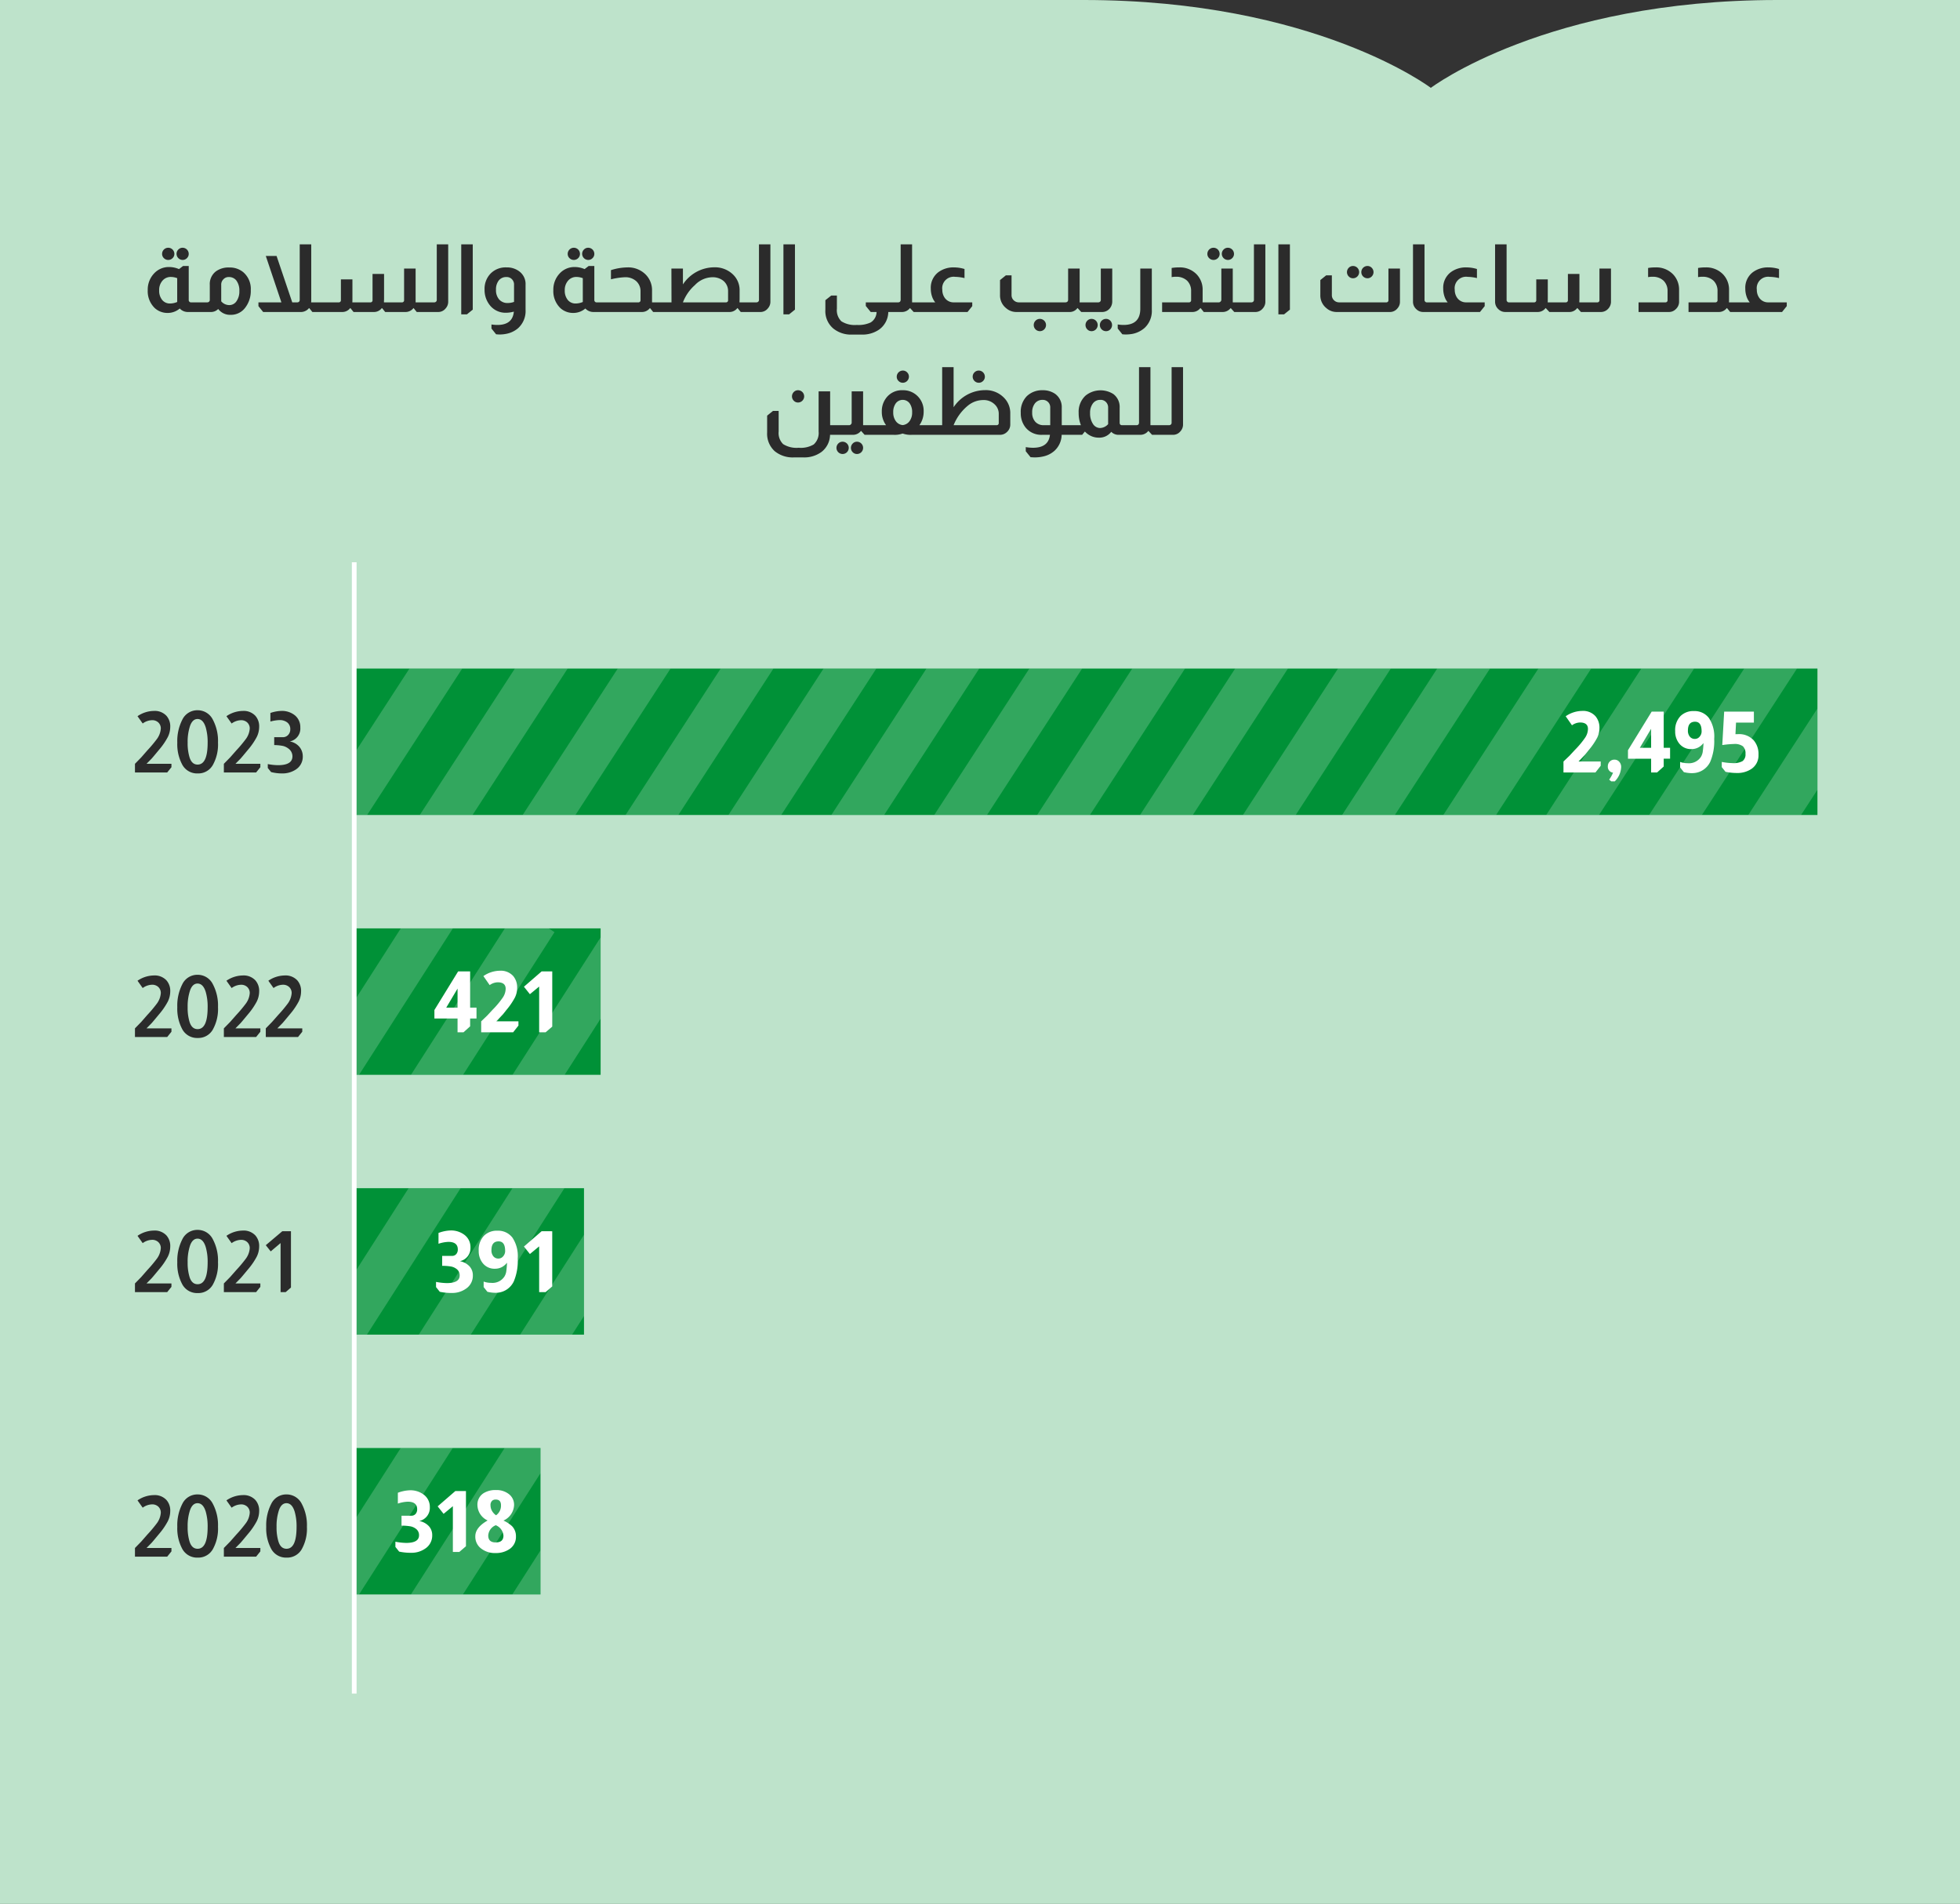 <svg xmlns="http://www.w3.org/2000/svg" xmlns:xlink="http://www.w3.org/1999/xlink" width="415" height="403.021" viewBox="0 0 415 403.021"><rect x="0" y="0" width="415" height="403.021" fill="#333333" stroke="none"/><defs><clipPath id="a"><path d="M0,0H415V403.021H0Z" fill="none"/></clipPath><clipPath id="b"><rect width="31" height="309.817" transform="translate(384.817 140.522) rotate(90)" fill="#f09600"/></clipPath><clipPath id="c"><rect width="31" height="48.652" transform="translate(123.652 140.522) rotate(90)" fill="#f09600"/></clipPath><clipPath id="d"><rect width="31" height="52.173" transform="translate(127.173 195.522) rotate(90)" fill="#f09600"/></clipPath><clipPath id="e"><rect width="31" height="39.446" transform="translate(114.446 195.522) rotate(90)" fill="#f09600"/></clipPath></defs><g clip-path="url(#a)"><path d="M577.478,0H98V779.325H795V0H724.332c-48.885,0-73.377,18.6-73.377,18.6S626.462,0,577.478,0" transform="translate(-348)" fill="#bee3cb"/></g><path d="M7.62,4.4a1.3,1.3,0,0,1,1.3,1.3,1.23,1.23,0,0,1-.38.9,1.3,1.3,0,0,1-1.84,0,1.23,1.23,0,0,1-.38-.9,1.3,1.3,0,0,1,1.3-1.3Zm3.04,0a1.3,1.3,0,0,1,1.3,1.3,1.23,1.23,0,0,1-.38.9,1.253,1.253,0,0,1-.92.38A1.3,1.3,0,0,1,9.38,5.7a1.253,1.253,0,0,1,.38-.92A1.23,1.23,0,0,1,10.66,4.4Zm1.3,3.86v7.2a.448.448,0,0,0,.14.36.4.4,0,0,0,.32.14h.56V18H11.72a2.3,2.3,0,0,1-1.66-.74,3.9,3.9,0,0,1-2.54.94,3.987,3.987,0,0,1-2.72-1,4.952,4.952,0,0,1-1.52-3.8,4.983,4.983,0,0,1,1.4-3.62,4.236,4.236,0,0,1,3.14-1.3,5.3,5.3,0,0,1,2.08.44l.86-.66ZM9.52,10.84a3.846,3.846,0,0,0-1.34-.26,2.274,2.274,0,0,0-1.78.79,2.976,2.976,0,0,0-.7,2.05,3.064,3.064,0,0,0,.63,2.02,2.082,2.082,0,0,0,1.69.76,3.946,3.946,0,0,0,1.5-.32Zm6.9,1.42a3.362,3.362,0,0,1,1.32-2.88,4.549,4.549,0,0,1,2.84-.8,4.437,4.437,0,0,1,2.98,1.04,4.658,4.658,0,0,1,1.54,3.74,5.8,5.8,0,0,1-1.22,3.78,3.752,3.752,0,0,1-3.06,1.46,3.135,3.135,0,0,1-2.62-1.24,2.123,2.123,0,0,1-1.56.64H12.82V15.96H15.9a.519.519,0,0,0,.38-.16.463.463,0,0,0,.14-.34Zm2.42,3.48a2.258,2.258,0,0,0,1.7.8,1.826,1.826,0,0,0,1.54-.83,3.583,3.583,0,0,0,.6-2.15,3.509,3.509,0,0,0-.66-2.26,1.958,1.958,0,0,0-1.56-.7,1.467,1.467,0,0,0-1.14.46,1.547,1.547,0,0,0-.48,1.2ZM37.9,3.68V15.44a4.718,4.718,0,0,1-.02.52h1.04V18h-.78l-.66-.82h-.06a2.04,2.04,0,0,1-.8.62,2.07,2.07,0,0,1-.86.2H27.72l-1-1.24v-.8h4.86l-3.3-9.82h2.28l3.32,9.82h1.08a.519.519,0,0,0,.38-.16.557.557,0,0,0,.12-.34V3.68ZM60,8.8v7.16h1.02V18h-.78l-.66-.82h-.04a2.12,2.12,0,0,1-1.7.82H53.56l-.66-.82h-.06a2.064,2.064,0,0,1-1.68.82h-4.3l-.66-.82h-.06a2.064,2.064,0,0,1-1.68.82H38.78V15.96h4.9a.442.442,0,0,0,.5-.5V11.1h2.44v4.24q0,.42-.02.62h3.78a.442.442,0,0,0,.5-.5V9.94h2.44v5.34q0,.12-.02.36v.32h3.76a.442.442,0,0,0,.5-.5V8.8Zm6.9-5.12V15.8a2.078,2.078,0,0,1-.54,1.44,1.991,1.991,0,0,1-1.62.76H60.88V15.96h3.08a.519.519,0,0,0,.38-.16.463.463,0,0,0,.14-.34V3.68Zm5.2,0V17.5l-1.24,1h-1.2V3.68Zm8.7,14.24a6.235,6.235,0,0,1-1.68.24,4.208,4.208,0,0,1-3.44-1.64,5.133,5.133,0,0,1-1.08-3.26,4.641,4.641,0,0,1,1.22-3.34,4.435,4.435,0,0,1,3.42-1.36,4.3,4.3,0,0,1,2.68.82,3.324,3.324,0,0,1,1.36,2.88v5.26a4.886,4.886,0,0,1-1.64,3.96A5.4,5.4,0,0,1,79.3,22.6a7.014,7.014,0,0,1-1.56.16q-.22,0-.7-.04l-.98-1.22v-.86a8.153,8.153,0,0,0,1.26.1Q80.54,20.74,80.8,17.92Zm.04-5.66a1.586,1.586,0,0,0-.58-1.32,1.52,1.52,0,0,0-1.02-.34,1.992,1.992,0,0,0-1.63.72,3.036,3.036,0,0,0-.59,1.98,2.966,2.966,0,0,0,.67,2.05,2.329,2.329,0,0,0,1.83.75,3.956,3.956,0,0,0,1.32-.24ZM93.5,4.4a1.3,1.3,0,0,1,1.3,1.3,1.23,1.23,0,0,1-.38.9,1.3,1.3,0,0,1-1.84,0,1.23,1.23,0,0,1-.38-.9,1.3,1.3,0,0,1,1.3-1.3Zm3.04,0a1.3,1.3,0,0,1,1.3,1.3,1.23,1.23,0,0,1-.38.9,1.253,1.253,0,0,1-.92.38A1.3,1.3,0,0,1,95.26,5.7a1.253,1.253,0,0,1,.38-.92A1.23,1.23,0,0,1,96.54,4.4Zm1.3,3.86v7.2a.448.448,0,0,0,.14.36.4.4,0,0,0,.32.14h.56V18H97.6a2.3,2.3,0,0,1-1.66-.74,3.9,3.9,0,0,1-2.54.94,3.987,3.987,0,0,1-2.72-1,4.952,4.952,0,0,1-1.52-3.8,4.983,4.983,0,0,1,1.4-3.62,4.236,4.236,0,0,1,3.14-1.3,5.3,5.3,0,0,1,2.08.44l.86-.66ZM95.4,10.84a3.846,3.846,0,0,0-1.34-.26,2.274,2.274,0,0,0-1.78.79,2.976,2.976,0,0,0-.7,2.05,3.064,3.064,0,0,0,.63,2.02,2.082,2.082,0,0,0,1.69.76,3.946,3.946,0,0,0,1.5-.32Zm5.96-1.7a11.951,11.951,0,0,1,3.46-.58,5.2,5.2,0,0,1,3.9,1.52,4.7,4.7,0,0,1,1.34,3.44v2.44h.66V18h-.42l-.66-.82h-.04a2.12,2.12,0,0,1-1.7.82H98.7V15.96h8.42a.442.442,0,0,0,.5-.5v-1.8a2.823,2.823,0,0,0-.91-2.19,3.409,3.409,0,0,0-2.39-.83,15.094,15.094,0,0,0-2.96.44Zm15.24,3.02a7.99,7.99,0,0,1,6.62-3.62,5.481,5.481,0,0,1,3.96,1.5,4.56,4.56,0,0,1,1.42,3.44v1.84q0,.12-.02.34v.3h.66V18h-.4l-.66-.82h-.06a2.084,2.084,0,0,1-1.7.82H110.58V15.96h3.6l-.02-7.16h2.44Zm9.56,1.44a2.788,2.788,0,0,0-1.1-2.28,3.631,3.631,0,0,0-2.22-.68,5.215,5.215,0,0,0-3.7,1.66,9.284,9.284,0,0,0-2.54,3.66h9.06a.442.442,0,0,0,.5-.5Zm8.96-9.92V15.8a2.078,2.078,0,0,1-.54,1.44,1.991,1.991,0,0,1-1.62.76H129.1V15.96h3.08a.519.519,0,0,0,.38-.16.463.463,0,0,0,.14-.34V3.68Zm5.2,0V17.5l-1.24,1h-1.2V3.68Zm8.88,10.84V17.3a3.262,3.262,0,0,0,.95,2.67,5.289,5.289,0,0,0,3.27.77,6.123,6.123,0,0,0,2.92-.52A2.654,2.654,0,0,0,157.6,18h-1.24l-1.04-1.28v-.76h5.52V18h-.76a4.644,4.644,0,0,1-2,3.76,6.182,6.182,0,0,1-3.66,1.02h-1.98a5.925,5.925,0,0,1-4.02-1.3,4.823,4.823,0,0,1-1.66-3.96V15.5l1.24-.98ZM165.12,3.68V15.96h1.02V18h-.68l-.76-.82h-.04a2.12,2.12,0,0,1-1.7.82H159.1V15.96h3.08a.543.543,0,0,0,.4-.16.7.7,0,0,0,.12-.34V3.68Zm4.9,12.28a3.944,3.944,0,0,1-.64-1.14,5.193,5.193,0,0,1-.3-1.76,4.118,4.118,0,0,1,1.62-3.5,5.341,5.341,0,0,1,3.32-1,7.686,7.686,0,0,1,2.2.34v1.92a9.019,9.019,0,0,0-1.96-.26,2.422,2.422,0,0,0-2.74,2.74,2.907,2.907,0,0,0,.42,1.56,2.27,2.27,0,0,0,2.04,1.1h3.88v.8l-1,1.24H166V15.96ZM200.6,8.8v6.86a1.656,1.656,0,0,1-.02.3h1.04V18h-.68l-.76-.82h-.06a2,2,0,0,1-1.68.82h-11.2a3.268,3.268,0,0,1-2.22-.82,3.435,3.435,0,0,1-1.28-2.78V11.24l1.24-1h1.2V14.4a1.475,1.475,0,0,0,.48,1.14,1.526,1.526,0,0,0,1.06.42h9.88a.6.6,0,0,0,.44-.18.615.615,0,0,0,.12-.38V8.8Zm-8.42,10.66a1.3,1.3,0,1,1-.92.38A1.253,1.253,0,0,1,192.18,19.46ZM207.5,8.8v7a2.277,2.277,0,0,1-.52,1.44,2.085,2.085,0,0,1-1.64.76h-3.86V15.96h3.08a.519.519,0,0,0,.38-.16.463.463,0,0,0,.14-.34V8.8Zm-4.38,10.66a1.3,1.3,0,1,1,0,2.6,1.23,1.23,0,0,1-.9-.38,1.3,1.3,0,0,1,0-1.84A1.23,1.23,0,0,1,203.12,19.46Zm3.06,0a1.22,1.22,0,0,1,.91.38,1.329,1.329,0,0,1,0,1.84,1.22,1.22,0,0,1-.91.38,1.3,1.3,0,1,1,0-2.6Zm9.7-10.66v8.72a4.885,4.885,0,0,1-1.52,3.84,5.492,5.492,0,0,1-2.52,1.26,7.844,7.844,0,0,1-1.5.14q-.26,0-.7-.04l-.98-1.22v-.86a8.031,8.031,0,0,0,1.24.1q3.54,0,3.54-3.44V8.8Zm4.2-.12a9.186,9.186,0,0,1,1.58-.12,4.921,4.921,0,0,1,3.72,1.48,4.661,4.661,0,0,1,1.26,3.32v1.92q0,.46-.02.68h.52V18h-.26l-.66-.82h-.06a4.088,4.088,0,0,1-.34.34,2.092,2.092,0,0,1-1.34.48h-6.42V15.96h5.64a.442.442,0,0,0,.5-.5V13.6a3,3,0,0,0-.84-2.22,3.258,3.258,0,0,0-2.26-.84,4.806,4.806,0,0,0-1.02.08Zm8.86-4.28a1.3,1.3,0,0,1,1.3,1.3,1.23,1.23,0,0,1-.38.9,1.3,1.3,0,0,1-1.84,0,1.23,1.23,0,0,1-.38-.9,1.3,1.3,0,0,1,1.3-1.3Zm3.04,0a1.3,1.3,0,0,1,1.3,1.3,1.23,1.23,0,0,1-.38.9,1.253,1.253,0,0,1-.92.38A1.3,1.3,0,0,1,230.7,5.7a1.253,1.253,0,0,1,.38-.92A1.23,1.23,0,0,1,231.98,4.4Zm1.04,4.4v7.16h1.02V18h-.7l-.74-.82h-.04a2.12,2.12,0,0,1-1.7.82H227V15.96h3.02a.468.468,0,0,0,.4-.16.513.513,0,0,0,.18-.4V8.8Zm6.9-5.12V15.8a2.078,2.078,0,0,1-.54,1.44,1.991,1.991,0,0,1-1.62.76H233.9V15.96h3.08a.519.519,0,0,0,.38-.16.463.463,0,0,0,.14-.34V3.68Zm5.2,0V17.5l-1.24,1h-1.2V3.68Zm13.36,4.58a1.3,1.3,0,1,1,0,2.6,1.23,1.23,0,0,1-.9-.38,1.3,1.3,0,0,1,0-1.84A1.23,1.23,0,0,1,258.48,8.26Zm3.06,0a1.23,1.23,0,0,1,.9.38,1.3,1.3,0,0,1,0,1.84,1.23,1.23,0,0,1-.9.38,1.3,1.3,0,1,1,0-2.6Zm6.88.54v7a2.051,2.051,0,0,1-.52,1.42,2.027,2.027,0,0,1-1.64.78h-11.2a3.248,3.248,0,0,1-2.24-.84,3.436,3.436,0,0,1-1.26-2.76V11.24l1.24-1H254V14.4a1.475,1.475,0,0,0,.48,1.14,1.526,1.526,0,0,0,1.06.42h9.94a.442.442,0,0,0,.5-.5V8.8Zm5.2-5.12V15.46a.433.433,0,0,0,.12.32.424.424,0,0,0,.38.18h.52V18h-1.3a2.043,2.043,0,0,1-1.44-.58,2.113,2.113,0,0,1-.72-1.62V3.68Zm4.9,12.28a3.945,3.945,0,0,1-.64-1.14,5.193,5.193,0,0,1-.3-1.76,4.118,4.118,0,0,1,1.62-3.5,5.341,5.341,0,0,1,3.32-1,7.687,7.687,0,0,1,2.2.34v1.92a9.019,9.019,0,0,0-1.96-.26,2.422,2.422,0,0,0-2.74,2.74,2.907,2.907,0,0,0,.42,1.56,2.27,2.27,0,0,0,2.04,1.1h3.88v.8l-1,1.24H274.5V15.96ZM291,3.68V15.46a.433.433,0,0,0,.12.32.424.424,0,0,0,.38.18h.52V18h-1.3a2.043,2.043,0,0,1-1.44-.58,2.113,2.113,0,0,1-.72-1.62V3.68ZM313.1,8.8v7a2.15,2.15,0,0,1-.63,1.55,2.051,2.051,0,0,1-1.53.65h-4.2l-.74-.82h-.06a2.064,2.064,0,0,1-1.68.82h-4.2l-.76-.82h-.06a2.064,2.064,0,0,1-1.68.82h-5.68V15.96h4.9a.442.442,0,0,0,.5-.5V11.1h2.44v4q0,.58-.02.86h3.78a.442.442,0,0,0,.5-.5V9.94h2.44v5.34q0,.12-.02.36v.32h3.76a.442.442,0,0,0,.5-.5V8.8Zm7.86-.12a9.186,9.186,0,0,1,1.58-.12,4.921,4.921,0,0,1,3.72,1.48,4.661,4.661,0,0,1,1.26,3.32V15.8a2.083,2.083,0,0,1-.68,1.58,2.02,2.02,0,0,1-1.48.62h-6.42V15.96h5.64a.442.442,0,0,0,.5-.5V13.6a3,3,0,0,0-.84-2.22,3.258,3.258,0,0,0-2.26-.84,4.806,4.806,0,0,0-1.02.08Zm10.58,0a9.186,9.186,0,0,1,1.58-.12,4.921,4.921,0,0,1,3.72,1.48,4.661,4.661,0,0,1,1.26,3.32v1.92q0,.46-.02.68h.52V18h-.26l-.66-.82h-.06a4.09,4.09,0,0,1-.34.34,2.092,2.092,0,0,1-1.34.48h-6.42V15.96h5.64a.442.442,0,0,0,.5-.5V13.6a3,3,0,0,0-.84-2.22,3.258,3.258,0,0,0-2.26-.84,4.806,4.806,0,0,0-1.02.08Zm10.94,7.28a3.945,3.945,0,0,1-.64-1.14,5.193,5.193,0,0,1-.3-1.76,4.118,4.118,0,0,1,1.62-3.5,5.341,5.341,0,0,1,3.32-1,7.687,7.687,0,0,1,2.2.34v1.92a9.019,9.019,0,0,0-1.96-.26,2.422,2.422,0,0,0-2.74,2.74,2.907,2.907,0,0,0,.42,1.56,2.27,2.27,0,0,0,2.04,1.1h3.88v.8l-1,1.24H338.46V15.96ZM140.97,34.56a1.3,1.3,0,1,1,0,2.6,1.23,1.23,0,0,1-.9-.38,1.3,1.3,0,0,1,0-1.84A1.23,1.23,0,0,1,140.97,34.56Zm6.8.24v7.16h1V44h-1.02a4.685,4.685,0,0,1-1.78,3.6,6.141,6.141,0,0,1-3.88,1.18h-1.98a6.006,6.006,0,0,1-4.08-1.32,4.957,4.957,0,0,1-1.6-3.94V39.94l1.24-1h1.2V43.3a3.262,3.262,0,0,0,.95,2.67,5.331,5.331,0,0,0,3.29.77,5.412,5.412,0,0,0,3.18-.7,3.252,3.252,0,0,0,1.04-2.74V34.8Zm6.98,0v7.16h1.02V44h-.7l-.74-.82h-.04a2.12,2.12,0,0,1-1.7.82h-3.86V41.96h3.02a.468.468,0,0,0,.4-.16.513.513,0,0,0,.18-.4V34.8Zm-4.34,10.66a1.3,1.3,0,1,1-.92.38A1.253,1.253,0,0,1,150.41,45.46Zm3.04,0a1.3,1.3,0,1,1,0,2.6,1.23,1.23,0,0,1-.9-.38,1.3,1.3,0,0,1,0-1.84A1.23,1.23,0,0,1,153.45,45.46Zm9.72-15.06a1.23,1.23,0,0,1,.9.38,1.253,1.253,0,0,1,.38.92,1.3,1.3,0,0,1-1.28,1.28,1.253,1.253,0,0,1-.92-.38,1.23,1.23,0,0,1-.38-.9,1.3,1.3,0,0,1,1.3-1.3Zm-3.56,11.56a4.7,4.7,0,0,1-.9-2.9,4.537,4.537,0,0,1,.78-2.66,4.14,4.14,0,0,1,3.64-1.84,4.3,4.3,0,0,1,3.02,1.12,4.37,4.37,0,0,1,1.42,3.38,4.862,4.862,0,0,1-.9,2.9h1.38V44h-3a4.943,4.943,0,0,1-1.88-.26h-.1a4.851,4.851,0,0,1-1.88.26h-5.56V41.96Zm3.52-.02a2.027,2.027,0,0,0,1.45-.83,3.023,3.023,0,0,0,.55-1.87,3.124,3.124,0,0,0-.54-1.92,1.83,1.83,0,0,0-2.91,0,3.083,3.083,0,0,0-.55,1.92,3.023,3.023,0,0,0,.55,1.87A2.027,2.027,0,0,0,163.13,41.94Zm10.78-12.26v8.48a8.023,8.023,0,0,1,6.66-3.62,5.347,5.347,0,0,1,3.92,1.52,4.578,4.578,0,0,1,1.42,3.42V41.8a2.118,2.118,0,0,1-.7,1.6,2.076,2.076,0,0,1-1.46.6H167.89V41.96h3.6V29.68Zm5.32.72a1.3,1.3,0,0,1,1.3,1.3,1.23,1.23,0,0,1-.38.9,1.253,1.253,0,0,1-.92.38,1.3,1.3,0,0,1-1.28-1.28,1.253,1.253,0,0,1,.38-.92A1.23,1.23,0,0,1,179.23,30.4Zm4.24,9.2a2.7,2.7,0,0,0-.82-2,3.3,3.3,0,0,0-2.5-.96,5.132,5.132,0,0,0-3.06,1.06,10.3,10.3,0,0,0-3.18,4.26h9.06a.442.442,0,0,0,.5-.5Zm9.18,4.4a4.277,4.277,0,0,1-3.46-1.5,4.789,4.789,0,0,1-1.06-3.16,4.731,4.731,0,0,1,1.26-3.5,4.654,4.654,0,0,1,3.38-1.28,4.547,4.547,0,0,1,2.6.74,3.433,3.433,0,0,1,1.44,2.96v3.7h.64V44h-.66a4.709,4.709,0,0,1-1.52,3.38,5.19,5.19,0,0,1-2.3,1.18,8.059,8.059,0,0,1-1.84.22q-.3,0-.86-.04h-.06l-1.02-1.26V46.6a9.175,9.175,0,0,0,1.54.14q3.28,0,3.58-2.74Zm1.72-5.74a1.57,1.57,0,0,0-1.6-1.66,2,2,0,0,0-1.62.72,3,3,0,0,0-.6,1.98,2.76,2.76,0,0,0,.66,1.94,2.321,2.321,0,0,0,1.8.72h1.36Zm6.5,3.7a6.742,6.742,0,0,1-.48-2.6,4.645,4.645,0,0,1,1.46-3.66,5.05,5.05,0,0,1,5.9-.32,3.4,3.4,0,0,1,1.32,2.88v3.2a.631.631,0,0,0,.1.34.5.5,0,0,0,.36.16h.18V44h-.88a2.1,2.1,0,0,1-1.54-.64,3.149,3.149,0,0,1-2.6,1.24,3.937,3.937,0,0,1-2.96-1.28h-.04l-.56.68h-3.82V41.96Zm5.76-3.7a1.623,1.623,0,0,0-.46-1.2,1.543,1.543,0,0,0-1.2-.46,1.888,1.888,0,0,0-1.57.76,3.241,3.241,0,0,0-.59,2.04,3.969,3.969,0,0,0,.6,2.28,1.8,1.8,0,0,0,1.54.88,2.394,2.394,0,0,0,1.68-.82Zm8.96-8.58V41.96h1.02V44h-.68l-.76-.82h-.04a2.12,2.12,0,0,1-1.7.82h-3.86V41.96h3.08a.543.543,0,0,0,.4-.16.7.7,0,0,0,.12-.34V29.68Zm6.9,0V41.8a2.078,2.078,0,0,1-.54,1.44,1.991,1.991,0,0,1-1.62.76h-3.86V41.96h3.08a.519.519,0,0,0,.38-.16.463.463,0,0,0,.14-.34V29.68Z" transform="translate(28 48.045)" fill="#2b2b2b"/><path d="M1.116-11.916a6.269,6.269,0,0,1,3.456-1.116,3.389,3.389,0,0,1,2.664,1.026,3.35,3.35,0,0,1,.81,2.358,4.849,4.849,0,0,1-.522,2.16A14.822,14.822,0,0,1,5.706-4.842Q4.248-3.078,4.086-2.916L3.024-1.836H8.3v.72L7.4,0H.576V-1.836L1.908-3.2,3.2-4.68A27.8,27.8,0,0,0,5.13-6.966a4.236,4.236,0,0,0,.918-2.322,1.708,1.708,0,0,0-.513-1.287,1.85,1.85,0,0,0-1.341-.495,3.465,3.465,0,0,0-1.98.7Zm12.726-1.26a3.58,3.58,0,0,1,3.2,1.944,9.6,9.6,0,0,1,1.116,4.9,8.891,8.891,0,0,1-1.116,4.788A3.539,3.539,0,0,1,13.86.2,3.562,3.562,0,0,1,10.6-1.638,9.13,9.13,0,0,1,9.54-6.318a9.914,9.914,0,0,1,1.062-4.86A3.526,3.526,0,0,1,13.842-13.176ZM15.966-6.3a11.184,11.184,0,0,0-.4-3.222q-.54-1.782-1.728-1.8-1.062,0-1.584,1.422a10.606,10.606,0,0,0-.522,3.582A10.191,10.191,0,0,0,12.15-3.15q.486,1.476,1.692,1.476Q15.966-1.674,15.966-6.3Zm3.978-5.616A6.269,6.269,0,0,1,23.4-13.032a3.389,3.389,0,0,1,2.664,1.026,3.35,3.35,0,0,1,.81,2.358,4.849,4.849,0,0,1-.522,2.16,14.822,14.822,0,0,1-1.818,2.646q-1.458,1.764-1.62,1.926l-1.062,1.08h5.274v.72L26.226,0H19.4V-1.836L20.736-3.2l1.3-1.476a27.8,27.8,0,0,0,1.926-2.286,4.236,4.236,0,0,0,.918-2.322,1.708,1.708,0,0,0-.513-1.287,1.85,1.85,0,0,0-1.341-.495,3.465,3.465,0,0,0-1.98.7ZM29.25-12.6a7.816,7.816,0,0,1,2.25-.432,4.365,4.365,0,0,1,3.006.99A3.219,3.219,0,0,1,35.586-9.5,2.768,2.768,0,0,1,33.354-6.57,3.408,3.408,0,0,1,35.37-5.454a3.1,3.1,0,0,1,.738,2.016A3.221,3.221,0,0,1,34.56-.576,5.128,5.128,0,0,1,31.7.2a9.324,9.324,0,0,1-2.3-.288l-.7-.864v-.828a12.1,12.1,0,0,0,2.16.234q3.06,0,3.06-1.872a2.015,2.015,0,0,0-.846-1.638,3.025,3.025,0,0,0-1.143-.558A9.982,9.982,0,0,0,30.06-5.8V-7.47h1.818a1.493,1.493,0,0,0,1.134-.477,1.676,1.676,0,0,0,.45-1.2,1.754,1.754,0,0,0-.621-1.431,2.593,2.593,0,0,0-1.7-.513,8.23,8.23,0,0,0-1.89.306Z" transform="translate(28 163.523)" fill="#2b2b2b"/><path d="M1.116-11.916a6.269,6.269,0,0,1,3.456-1.116,3.389,3.389,0,0,1,2.664,1.026,3.35,3.35,0,0,1,.81,2.358,4.849,4.849,0,0,1-.522,2.16A14.822,14.822,0,0,1,5.706-4.842Q4.248-3.078,4.086-2.916L3.024-1.836H8.3v.72L7.4,0H.576V-1.836L1.908-3.2,3.2-4.68A27.8,27.8,0,0,0,5.13-6.966a4.236,4.236,0,0,0,.918-2.322,1.708,1.708,0,0,0-.513-1.287,1.85,1.85,0,0,0-1.341-.495,3.465,3.465,0,0,0-1.98.7Zm12.726-1.26a3.58,3.58,0,0,1,3.2,1.944,9.6,9.6,0,0,1,1.116,4.9,8.891,8.891,0,0,1-1.116,4.788A3.539,3.539,0,0,1,13.86.2,3.562,3.562,0,0,1,10.6-1.638,9.13,9.13,0,0,1,9.54-6.318a9.914,9.914,0,0,1,1.062-4.86A3.526,3.526,0,0,1,13.842-13.176ZM15.966-6.3a11.184,11.184,0,0,0-.4-3.222q-.54-1.782-1.728-1.8-1.062,0-1.584,1.422a10.606,10.606,0,0,0-.522,3.582A10.191,10.191,0,0,0,12.15-3.15q.486,1.476,1.692,1.476Q15.966-1.674,15.966-6.3Zm3.978-5.616A6.269,6.269,0,0,1,23.4-13.032a3.389,3.389,0,0,1,2.664,1.026,3.35,3.35,0,0,1,.81,2.358,4.849,4.849,0,0,1-.522,2.16,14.822,14.822,0,0,1-1.818,2.646q-1.458,1.764-1.62,1.926l-1.062,1.08h5.274v.72L26.226,0H19.4V-1.836L20.736-3.2l1.3-1.476a27.8,27.8,0,0,0,1.926-2.286,4.236,4.236,0,0,0,.918-2.322,1.708,1.708,0,0,0-.513-1.287,1.85,1.85,0,0,0-1.341-.495,3.465,3.465,0,0,0-1.98.7Zm13.662-.972V-.972L32.49,0H31.41V-10.386L29.322-8.622,28.278-9.936l3.492-2.952Z" transform="translate(28 273.523)" fill="#2b2b2b"/><path d="M1.116-11.916a6.269,6.269,0,0,1,3.456-1.116,3.389,3.389,0,0,1,2.664,1.026,3.35,3.35,0,0,1,.81,2.358,4.849,4.849,0,0,1-.522,2.16A14.822,14.822,0,0,1,5.706-4.842Q4.248-3.078,4.086-2.916L3.024-1.836H8.3v.72L7.4,0H.576V-1.836L1.908-3.2,3.2-4.68A27.8,27.8,0,0,0,5.13-6.966a4.236,4.236,0,0,0,.918-2.322,1.708,1.708,0,0,0-.513-1.287,1.85,1.85,0,0,0-1.341-.495,3.465,3.465,0,0,0-1.98.7Zm12.726-1.26a3.58,3.58,0,0,1,3.2,1.944,9.6,9.6,0,0,1,1.116,4.9,8.891,8.891,0,0,1-1.116,4.788A3.539,3.539,0,0,1,13.86.2,3.562,3.562,0,0,1,10.6-1.638,9.13,9.13,0,0,1,9.54-6.318a9.914,9.914,0,0,1,1.062-4.86A3.526,3.526,0,0,1,13.842-13.176ZM15.966-6.3a11.184,11.184,0,0,0-.4-3.222q-.54-1.782-1.728-1.8-1.062,0-1.584,1.422a10.606,10.606,0,0,0-.522,3.582A10.191,10.191,0,0,0,12.15-3.15q.486,1.476,1.692,1.476Q15.966-1.674,15.966-6.3Zm3.978-5.616A6.269,6.269,0,0,1,23.4-13.032a3.389,3.389,0,0,1,2.664,1.026,3.35,3.35,0,0,1,.81,2.358,4.849,4.849,0,0,1-.522,2.16,14.822,14.822,0,0,1-1.818,2.646q-1.458,1.764-1.62,1.926l-1.062,1.08h5.274v.72L26.226,0H19.4V-1.836L20.736-3.2l1.3-1.476a27.8,27.8,0,0,0,1.926-2.286,4.236,4.236,0,0,0,.918-2.322,1.708,1.708,0,0,0-.513-1.287,1.85,1.85,0,0,0-1.341-.495,3.465,3.465,0,0,0-1.98.7Zm8.874,0a6.269,6.269,0,0,1,3.456-1.116,3.389,3.389,0,0,1,2.664,1.026,3.35,3.35,0,0,1,.81,2.358,4.849,4.849,0,0,1-.522,2.16,14.822,14.822,0,0,1-1.818,2.646q-1.458,1.764-1.62,1.926l-1.062,1.08H36v.72L35.1,0H28.278V-1.836L29.61-3.2l1.3-1.476a27.8,27.8,0,0,0,1.926-2.286,4.236,4.236,0,0,0,.918-2.322,1.708,1.708,0,0,0-.513-1.287A1.85,1.85,0,0,0,31.9-11.07a3.465,3.465,0,0,0-1.98.7Z" transform="translate(28 219.523)" fill="#2b2b2b"/><path d="M1.116-11.916a6.269,6.269,0,0,1,3.456-1.116,3.389,3.389,0,0,1,2.664,1.026,3.35,3.35,0,0,1,.81,2.358,4.849,4.849,0,0,1-.522,2.16A14.822,14.822,0,0,1,5.706-4.842Q4.248-3.078,4.086-2.916L3.024-1.836H8.3v.72L7.4,0H.576V-1.836L1.908-3.2,3.2-4.68A27.8,27.8,0,0,0,5.13-6.966a4.236,4.236,0,0,0,.918-2.322,1.708,1.708,0,0,0-.513-1.287,1.85,1.85,0,0,0-1.341-.495,3.465,3.465,0,0,0-1.98.7Zm12.726-1.26a3.58,3.58,0,0,1,3.2,1.944,9.6,9.6,0,0,1,1.116,4.9,8.891,8.891,0,0,1-1.116,4.788A3.539,3.539,0,0,1,13.86.2,3.562,3.562,0,0,1,10.6-1.638,9.13,9.13,0,0,1,9.54-6.318a9.914,9.914,0,0,1,1.062-4.86A3.526,3.526,0,0,1,13.842-13.176ZM15.966-6.3a11.184,11.184,0,0,0-.4-3.222q-.54-1.782-1.728-1.8-1.062,0-1.584,1.422a10.606,10.606,0,0,0-.522,3.582A10.191,10.191,0,0,0,12.15-3.15q.486,1.476,1.692,1.476Q15.966-1.674,15.966-6.3Zm3.978-5.616A6.269,6.269,0,0,1,23.4-13.032a3.389,3.389,0,0,1,2.664,1.026,3.35,3.35,0,0,1,.81,2.358,4.849,4.849,0,0,1-.522,2.16,14.822,14.822,0,0,1-1.818,2.646q-1.458,1.764-1.62,1.926l-1.062,1.08h5.274v.72L26.226,0H19.4V-1.836L20.736-3.2l1.3-1.476a27.8,27.8,0,0,0,1.926-2.286,4.236,4.236,0,0,0,.918-2.322,1.708,1.708,0,0,0-.513-1.287,1.85,1.85,0,0,0-1.341-.495,3.465,3.465,0,0,0-1.98.7Zm12.726-1.26a3.58,3.58,0,0,1,3.2,1.944,9.6,9.6,0,0,1,1.116,4.9,8.891,8.891,0,0,1-1.116,4.788A3.539,3.539,0,0,1,32.688.2,3.562,3.562,0,0,1,29.43-1.638a9.13,9.13,0,0,1-1.062-4.68,9.914,9.914,0,0,1,1.062-4.86A3.526,3.526,0,0,1,32.67-13.176ZM34.794-6.3a11.184,11.184,0,0,0-.4-3.222q-.54-1.782-1.728-1.8-1.062,0-1.584,1.422a10.606,10.606,0,0,0-.522,3.582,10.191,10.191,0,0,0,.414,3.168q.486,1.476,1.692,1.476Q34.794-1.674,34.794-6.3Z" transform="translate(28 329.523)" fill="#2b2b2b"/><path d="M0,0H31V309.817H0Z" transform="translate(384.817 141.522) rotate(90)" fill="#009137"/><path d="M0,0H31V48.652H0Z" transform="translate(123.652 251.522) rotate(90)" fill="#009137"/><path d="M0,0H31V52.173H0Z" transform="translate(127.173 196.522) rotate(90)" fill="#009137"/><path d="M0,0H31V39.446H0Z" transform="translate(114.446 306.522) rotate(90)" fill="#009137"/><g transform="translate(0 1)" clip-path="url(#b)"><rect width="9.37" height="45" transform="matrix(0.839, 0.545, -0.545, 0.839, 91.323, 133.396)" fill="#fff" opacity="0.196"/><rect width="9.37" height="45" transform="matrix(0.839, 0.545, -0.545, 0.839, 113.11, 134.218)" fill="#fff" opacity="0.196"/><rect width="9.37" height="45" transform="matrix(0.839, 0.545, -0.545, 0.839, 134.896, 134.219)" fill="#fff" opacity="0.196"/><rect width="9.37" height="45" transform="matrix(0.839, 0.545, -0.545, 0.839, 156.683, 134.219)" fill="#fff" opacity="0.196"/><rect width="9.37" height="45" transform="matrix(0.839, 0.545, -0.545, 0.839, 178.469, 134.219)" fill="#fff" opacity="0.196"/><rect width="9.37" height="45" transform="matrix(0.839, 0.545, -0.545, 0.839, 200.256, 134.219)" fill="#fff" opacity="0.196"/><rect width="9.37" height="45" transform="matrix(0.839, 0.545, -0.545, 0.839, 222.043, 134.219)" fill="#fff" opacity="0.196"/><rect width="9.37" height="45" transform="matrix(0.839, 0.545, -0.545, 0.839, 243.829, 134.219)" fill="#fff" opacity="0.196"/><rect width="9.37" height="45" transform="matrix(0.839, 0.545, -0.545, 0.839, 329.829, 134.219)" fill="#fff" opacity="0.196"/><rect width="9.37" height="45" transform="matrix(0.839, 0.545, -0.545, 0.839, 265.616, 134.219)" fill="#fff" opacity="0.196"/><rect width="9.37" height="45" transform="matrix(0.839, 0.545, -0.545, 0.839, 351.616, 134.219)" fill="#fff" opacity="0.196"/><rect width="9.37" height="45" transform="matrix(0.839, 0.545, -0.545, 0.839, 287.402, 134.218)" fill="#fff" opacity="0.196"/><rect width="9.37" height="45" transform="matrix(0.839, 0.545, -0.545, 0.839, 373.402, 134.218)" fill="#fff" opacity="0.196"/><rect width="9.37" height="45" transform="matrix(0.839, 0.545, -0.545, 0.839, 308.402, 134.218)" fill="#fff" opacity="0.196"/><rect width="9.37" height="45" transform="matrix(0.839, 0.545, -0.545, 0.839, 394.402, 134.218)" fill="#fff" opacity="0.196"/></g><g transform="translate(0 111)" clip-path="url(#c)"><path d="M0,0,9.27.065l.312,44.8L.312,44.8Z" transform="matrix(0.839, 0.545, -0.545, 0.839, 91.075, 133.396)" fill="#fff" opacity="0.196"/><path d="M0,0,9.27.065l.312,44.8L.312,44.8Z" transform="matrix(0.839, 0.545, -0.545, 0.839, 112.532, 134.218)" fill="#fff" opacity="0.196"/><path d="M0,0,9.27.065l.312,44.8L.312,44.8Z" transform="matrix(0.839, 0.545, -0.545, 0.839, 133.988, 134.219)" fill="#fff" opacity="0.196"/><path d="M0,0,9.27.065l.312,44.8L.312,44.8Z" transform="matrix(0.839, 0.545, -0.545, 0.839, 155.444, 134.219)" fill="#fff" opacity="0.196"/><path d="M0,0,9.27.065l.312,44.8L.312,44.8Z" transform="matrix(0.839, 0.545, -0.545, 0.839, 176.901, 134.219)" fill="#fff" opacity="0.196"/><path d="M0,0,9.27.065l.312,44.8L.312,44.8Z" transform="matrix(0.839, 0.545, -0.545, 0.839, 198.356, 134.219)" fill="#fff" opacity="0.196"/><path d="M0,0,9.27.065l.312,44.8L.312,44.8Z" transform="matrix(0.839, 0.545, -0.545, 0.839, 219.813, 134.219)" fill="#fff" opacity="0.196"/><path d="M0,0,9.27.065l.312,44.8L.312,44.8Z" transform="matrix(0.839, 0.545, -0.545, 0.839, 241.27, 134.219)" fill="#fff" opacity="0.196"/><path d="M0,0,9.27.065l.312,44.8L.312,44.8Z" transform="matrix(0.839, 0.545, -0.545, 0.839, 262.725, 134.219)" fill="#fff" opacity="0.196"/><path d="M0,0,9.27.065l.312,44.8L.312,44.8Z" transform="matrix(0.839, 0.545, -0.545, 0.839, 284.182, 134.218)" fill="#fff" opacity="0.196"/><path d="M0,0,9.27.065l.312,44.8L.312,44.8Z" transform="matrix(0.839, 0.545, -0.545, 0.839, 304.864, 134.218)" fill="#fff" opacity="0.196"/></g><g transform="translate(0 1)" clip-path="url(#d)"><path d="M0,0,9.284.056l.27,44.825L.27,44.825Z" transform="matrix(0.839, 0.545, -0.545, 0.839, 88.148, 190.396)" fill="#fff" opacity="0.196"/><path d="M0,0,9.284.056l.27,44.825L.27,44.825Z" transform="matrix(0.839, 0.545, -0.545, 0.839, 109.649, 191.218)" fill="#fff" opacity="0.196"/><path d="M0,0,9.284.056l.27,44.825L.27,44.825Z" transform="matrix(0.839, 0.545, -0.545, 0.839, 131.15, 191.219)" fill="#fff" opacity="0.196"/><path d="M0,0,9.284.056l.27,44.825L.27,44.825Z" transform="matrix(0.839, 0.545, -0.545, 0.839, 152.651, 191.219)" fill="#fff" opacity="0.196"/><path d="M0,0,9.284.056l.27,44.825L.27,44.825Z" transform="matrix(0.839, 0.545, -0.545, 0.839, 174.152, 191.219)" fill="#fff" opacity="0.196"/><path d="M0,0,9.284.056l.27,44.825L.27,44.825Z" transform="matrix(0.839, 0.545, -0.545, 0.839, 195.652, 191.219)" fill="#fff" opacity="0.196"/><path d="M0,0,9.284.056l.27,44.825L.27,44.825Z" transform="matrix(0.839, 0.545, -0.545, 0.839, 217.153, 191.219)" fill="#fff" opacity="0.196"/><path d="M0,0,9.284.056l.27,44.825L.27,44.825Z" transform="matrix(0.839, 0.545, -0.545, 0.839, 238.655, 191.219)" fill="#fff" opacity="0.196"/><path d="M0,0,9.284.056l.27,44.825L.27,44.825Z" transform="matrix(0.839, 0.545, -0.545, 0.839, 260.155, 191.219)" fill="#fff" opacity="0.196"/><path d="M0,0,9.284.056l.27,44.825L.27,44.825Z" transform="matrix(0.839, 0.545, -0.545, 0.839, 281.656, 191.218)" fill="#fff" opacity="0.196"/><path d="M0,0,9.284.056l.27,44.825L.27,44.825Z" transform="matrix(0.839, 0.545, -0.545, 0.839, 303.288, 190.396)" fill="#fff" opacity="0.196"/><path d="M0,0,9.284.056l.27,44.825L.27,44.825Z" transform="matrix(0.839, 0.545, -0.545, 0.839, 324.79, 191.218)" fill="#fff" opacity="0.196"/><path d="M0,0,9.284.056l.27,44.825L.27,44.825Z" transform="matrix(0.839, 0.545, -0.545, 0.839, 346.291, 191.219)" fill="#fff" opacity="0.196"/><path d="M0,0,9.284.056l.27,44.825L.27,44.825Z" transform="matrix(0.839, 0.545, -0.545, 0.839, 367.792, 191.219)" fill="#fff" opacity="0.196"/><path d="M0,0,9.284.056l.27,44.825L.27,44.825Z" transform="matrix(0.839, 0.545, -0.545, 0.839, 389.293, 191.219)" fill="#fff" opacity="0.196"/><path d="M0,0,9.284.056l.27,44.825L.27,44.825Z" transform="matrix(0.839, 0.545, -0.545, 0.839, 410.793, 191.219)" fill="#fff" opacity="0.196"/><path d="M0,0,9.284.056l.27,44.825L.27,44.825Z" transform="matrix(0.839, 0.545, -0.545, 0.839, 432.294, 191.219)" fill="#fff" opacity="0.196"/><path d="M0,0,9.284.056l.27,44.825L.27,44.825Z" transform="matrix(0.839, 0.545, -0.545, 0.839, 453.796, 191.219)" fill="#fff" opacity="0.196"/><path d="M0,0,9.284.056l.27,44.825L.27,44.825Z" transform="matrix(0.839, 0.545, -0.545, 0.839, 475.295, 191.219)" fill="#fff" opacity="0.196"/><path d="M0,0,9.284.056l.27,44.825L.27,44.825Z" transform="matrix(0.839, 0.545, -0.545, 0.839, 496.797, 191.218)" fill="#fff" opacity="0.196"/></g><g transform="translate(0 111)" clip-path="url(#e)"><path d="M0,0,9.274.062l.3,44.806L.3,44.806Z" transform="matrix(0.839, 0.545, -0.545, 0.839, 88.129, 190.396)" fill="#fff" opacity="0.196"/><path d="M0,0,9.274.062l.3,44.806L.3,44.806Z" transform="matrix(0.839, 0.545, -0.545, 0.839, 109.599, 191.218)" fill="#fff" opacity="0.196"/><path d="M0,0,9.274.062l.3,44.806L.3,44.806Z" transform="matrix(0.839, 0.545, -0.545, 0.839, 131.069, 191.219)" fill="#fff" opacity="0.196"/><path d="M0,0,9.274.062l.3,44.806L.3,44.806Z" transform="matrix(0.839, 0.545, -0.545, 0.839, 152.539, 191.219)" fill="#fff" opacity="0.196"/><path d="M0,0,9.274.062l.3,44.806L.3,44.806Z" transform="matrix(0.839, 0.545, -0.545, 0.839, 174.009, 191.219)" fill="#fff" opacity="0.196"/><path d="M0,0,9.274.062l.3,44.806L.3,44.806Z" transform="matrix(0.839, 0.545, -0.545, 0.839, 195.478, 191.219)" fill="#fff" opacity="0.196"/><path d="M0,0,9.274.062l.3,44.806L.3,44.806Z" transform="matrix(0.839, 0.545, -0.545, 0.839, 216.948, 191.219)" fill="#fff" opacity="0.196"/><path d="M0,0,9.274.062l.3,44.806L.3,44.806Z" transform="matrix(0.839, 0.545, -0.545, 0.839, 238.418, 191.219)" fill="#fff" opacity="0.196"/><path d="M0,0,9.274.062l.3,44.806L.3,44.806Z" transform="matrix(0.839, 0.545, -0.545, 0.839, 259.887, 191.219)" fill="#fff" opacity="0.196"/><path d="M0,0,9.274.062l.3,44.806L.3,44.806Z" transform="matrix(0.839, 0.545, -0.545, 0.839, 281.358, 191.218)" fill="#fff" opacity="0.196"/><path d="M0,0,9.274.062l.3,44.806L.3,44.806Z" transform="matrix(0.839, 0.545, -0.545, 0.839, 302.959, 190.396)" fill="#fff" opacity="0.196"/><path d="M0,0,9.274.062l.3,44.806L.3,44.806Z" transform="matrix(0.839, 0.545, -0.545, 0.839, 324.429, 191.218)" fill="#fff" opacity="0.196"/><path d="M0,0,9.274.062l.3,44.806L.3,44.806Z" transform="matrix(0.839, 0.545, -0.545, 0.839, 345.899, 191.219)" fill="#fff" opacity="0.196"/><path d="M0,0,9.274.062l.3,44.806L.3,44.806Z" transform="matrix(0.839, 0.545, -0.545, 0.839, 367.369, 191.219)" fill="#fff" opacity="0.196"/><path d="M0,0,9.274.062l.3,44.806L.3,44.806Z" transform="matrix(0.839, 0.545, -0.545, 0.839, 388.839, 191.219)" fill="#fff" opacity="0.196"/><path d="M0,0,9.274.062l.3,44.806L.3,44.806Z" transform="matrix(0.839, 0.545, -0.545, 0.839, 410.308, 191.219)" fill="#fff" opacity="0.196"/><path d="M0,0,9.274.062l.3,44.806L.3,44.806Z" transform="matrix(0.839, 0.545, -0.545, 0.839, 431.778, 191.219)" fill="#fff" opacity="0.196"/><path d="M0,0,9.274.062l.3,44.806L.3,44.806Z" transform="matrix(0.839, 0.545, -0.545, 0.839, 453.249, 191.219)" fill="#fff" opacity="0.196"/><path d="M0,0,9.274.062l.3,44.806L.3,44.806Z" transform="matrix(0.839, 0.545, -0.545, 0.839, 474.717, 191.219)" fill="#fff" opacity="0.196"/><path d="M0,0,9.274.062l.3,44.806L.3,44.806Z" transform="matrix(0.839, 0.545, -0.545, 0.839, 496.188, 191.218)" fill="#fff" opacity="0.196"/></g><path d="M-41.49-11.9A6.252,6.252,0,0,1-38-13.032,3.517,3.517,0,0,1-35.172-11.9a3.736,3.736,0,0,1,.828,2.538,4.586,4.586,0,0,1-.486,2.025,14.876,14.876,0,0,1-1.782,2.6q-.756.972-.846,1.044l-1.314,1.368h4.7v.9L-35.19,0h-6.768V-2.322l1.278-1.224,1.17-1.26a18.5,18.5,0,0,0,2.169-2.61,3.417,3.417,0,0,0,.567-1.8q0-1.368-1.692-1.368a3.048,3.048,0,0,0-1.692.594ZM-31.464.036a1.237,1.237,0,0,1-1.1-1.35,1.357,1.357,0,0,1,.405-1,1.336,1.336,0,0,1,.981-.4,1.33,1.33,0,0,1,1.035.45,1.631,1.631,0,0,1,.4,1.134,4.557,4.557,0,0,1-1.35,3.006h-.756l-.432-.36a7.67,7.67,0,0,0,.54-.882A6.294,6.294,0,0,0-31.464.036Zm10.728-12.924V-5.22h1.35v2.3h-1.35V-1.26L-22.14,0H-23.4V-2.916h-4.9v-1.8l5.022-8.172ZM-23.4-9.252-25.794-5.22H-23.4Zm11.088,3.024a3.552,3.552,0,0,1-.972.864,3.088,3.088,0,0,1-1.566.414,3.151,3.151,0,0,1-2.664-1.26,4.029,4.029,0,0,1-.792-2.538,4.282,4.282,0,0,1,1.152-3.222A3.844,3.844,0,0,1-14.31-13a3.779,3.779,0,0,1,3.15,1.476,7.068,7.068,0,0,1,1.116,4.41,11.248,11.248,0,0,1-.828,4.824A4.2,4.2,0,0,1-14.166.108a5.705,5.705,0,0,1-.63.036A7.363,7.363,0,0,1-16.47-.072l-.792-.99v-1.17a4.628,4.628,0,0,0,1.6.27,3.005,3.005,0,0,0,2.808-1.35,2.936,2.936,0,0,0,.369-.99A17.526,17.526,0,0,0-12.312-6.228Zm-.4-2.5q0-2.016-1.386-2.016-1.512,0-1.512,1.854a1.96,1.96,0,0,0,.4,1.3,1.325,1.325,0,0,0,1.071.486,1.287,1.287,0,0,0,1.008-.477A1.685,1.685,0,0,0-12.708-8.73Zm11.07-4.158v2.322h-3.78L-5.544-8.1q.306-.018.54-.018A4.192,4.192,0,0,1-1.674-6.8,4.438,4.438,0,0,1-.666-3.744,3.422,3.422,0,0,1-2.214-.72,5.308,5.308,0,0,1-5.256.108,11.679,11.679,0,0,1-7.65-.144l-.792-.99v-1.1a13.46,13.46,0,0,0,2.268.252,3.89,3.89,0,0,0,2.142-.432,1.746,1.746,0,0,0,.612-1.53,2.021,2.021,0,0,0-.558-1.611A2.888,2.888,0,0,0-5.85-6.03a19.529,19.529,0,0,0-2.16.18,1.887,1.887,0,0,1-.324.036l.4-7.074Z" transform="translate(373 163.522)" fill="#fff"/><path d="M-25.326-12.528a8.011,8.011,0,0,1,2.5-.522,4.639,4.639,0,0,1,3.114,1.026A3.234,3.234,0,0,1-18.558-9.45a2.83,2.83,0,0,1-2.232,2.9,3.729,3.729,0,0,1,2.016,1.08,2.76,2.76,0,0,1,.72,1.926A3.292,3.292,0,0,1-19.6-.666,5,5,0,0,1-22.446.18h-.216a11.679,11.679,0,0,1-2.394-.252l-.792-.99v-1.1a13.46,13.46,0,0,0,2.268.252q2.754,0,2.736-1.638a1.64,1.64,0,0,0-.684-1.368,2.7,2.7,0,0,0-1.089-.495,10.683,10.683,0,0,0-1.935-.153V-7.668h2.07a1.149,1.149,0,0,0,.909-.378,1.443,1.443,0,0,0,.333-.99q0-1.6-2-1.6a7.4,7.4,0,0,0-2.088.4Zm14.508,6.3a3.552,3.552,0,0,1-.972.864,3.088,3.088,0,0,1-1.566.414A3.151,3.151,0,0,1-16.02-6.21a4.029,4.029,0,0,1-.792-2.538A4.282,4.282,0,0,1-15.66-11.97,3.844,3.844,0,0,1-12.816-13a3.779,3.779,0,0,1,3.15,1.476A7.068,7.068,0,0,1-8.55-7.11a11.248,11.248,0,0,1-.828,4.824A4.2,4.2,0,0,1-12.672.108a5.705,5.705,0,0,1-.63.036,7.363,7.363,0,0,1-1.674-.216l-.792-.99v-1.17a4.628,4.628,0,0,0,1.6.27,3.005,3.005,0,0,0,2.808-1.35,2.936,2.936,0,0,0,.369-.99A17.526,17.526,0,0,0-10.818-6.228Zm-.4-2.5q0-2.016-1.386-2.016-1.512,0-1.512,1.854a1.96,1.96,0,0,0,.4,1.3,1.325,1.325,0,0,0,1.071.486,1.287,1.287,0,0,0,1.008-.477A1.685,1.685,0,0,0-11.214-8.73Zm9.972-4.158V-1.206L-2.646,0H-4.014V-9.684l-1.962,1.62-1.26-1.584,3.744-3.24Z" transform="translate(118.173 273.522)" fill="#fff"/><path d="M-18.63-12.888V-5.22h1.35v2.3h-1.35V-1.26L-20.034,0h-1.26V-2.916h-4.9v-1.8l5.022-8.172Zm-2.664,3.636L-23.688-5.22h2.394Zm5.472-2.646a6.252,6.252,0,0,1,3.492-1.134A3.517,3.517,0,0,1-9.5-11.9,3.736,3.736,0,0,1-8.676-9.36a4.586,4.586,0,0,1-.486,2.025,14.876,14.876,0,0,1-1.782,2.6q-.756.972-.846,1.044L-13.1-2.322h4.7v.9L-9.522,0H-16.29V-2.322l1.278-1.224,1.17-1.26a18.5,18.5,0,0,0,2.169-2.61,3.417,3.417,0,0,0,.567-1.8q0-1.368-1.692-1.368a3.048,3.048,0,0,0-1.692.594Zm14.58-.99V-1.206L-2.646,0H-4.014V-9.684l-1.962,1.62-1.26-1.584,3.744-3.24Z" transform="translate(118.173 218.522)" fill="#fff"/><path d="M-25.758-12.528a8.011,8.011,0,0,1,2.5-.522,4.639,4.639,0,0,1,3.114,1.026A3.234,3.234,0,0,1-18.99-9.45a2.83,2.83,0,0,1-2.232,2.9,3.729,3.729,0,0,1,2.016,1.08,2.76,2.76,0,0,1,.72,1.926,3.292,3.292,0,0,1-1.548,2.88A5,5,0,0,1-22.878.18h-.216a11.679,11.679,0,0,1-2.394-.252l-.792-.99v-1.1a13.46,13.46,0,0,0,2.268.252q2.754,0,2.736-1.638a1.64,1.64,0,0,0-.684-1.368,2.7,2.7,0,0,0-1.089-.495,10.683,10.683,0,0,0-1.935-.153V-7.668h2.07a1.149,1.149,0,0,0,.909-.378,1.443,1.443,0,0,0,.333-.99q0-1.6-2-1.6a7.4,7.4,0,0,0-2.088.4Zm14.418-.36V-1.206L-12.744,0h-1.368V-9.684l-1.962,1.62-1.26-1.584,3.744-3.24ZM-6.75-6.66A3.671,3.671,0,0,1-8.91-9.882a2.841,2.841,0,0,1,1.332-2.574A4.716,4.716,0,0,1-4.986-13.1a4.212,4.212,0,0,1,2.79.9A2.839,2.839,0,0,1-1.152-9.9,3.768,3.768,0,0,1-3.4-6.642a6.94,6.94,0,0,1,1.8,1.17A3.025,3.025,0,0,1-.756-3.294,3.09,3.09,0,0,1-2.25-.522,5.062,5.062,0,0,1-5.058.234a4.748,4.748,0,0,1-3.114-.99A3.11,3.11,0,0,1-9.36-3.312Q-9.36-5.184-6.75-6.66Zm1.782-1.1A2.471,2.471,0,0,0-3.924-9.882q0-1.206-1.1-1.206a1.15,1.15,0,0,0-.738.216,1.224,1.224,0,0,0-.378,1.008A2.377,2.377,0,0,0-5.85-8.73,2.881,2.881,0,0,0-4.968-7.758Zm-.054,2.106a2.492,2.492,0,0,0-1.6,2.178q0,1.476,1.6,1.458,1.62,0,1.62-1.44A2.584,2.584,0,0,0-5.022-5.652Z" transform="translate(110 328.522)" fill="#fff"/><path d="M0,239.478V0" transform="translate(75 119.022)" fill="none" stroke="#fff" stroke-width="1"/></svg>